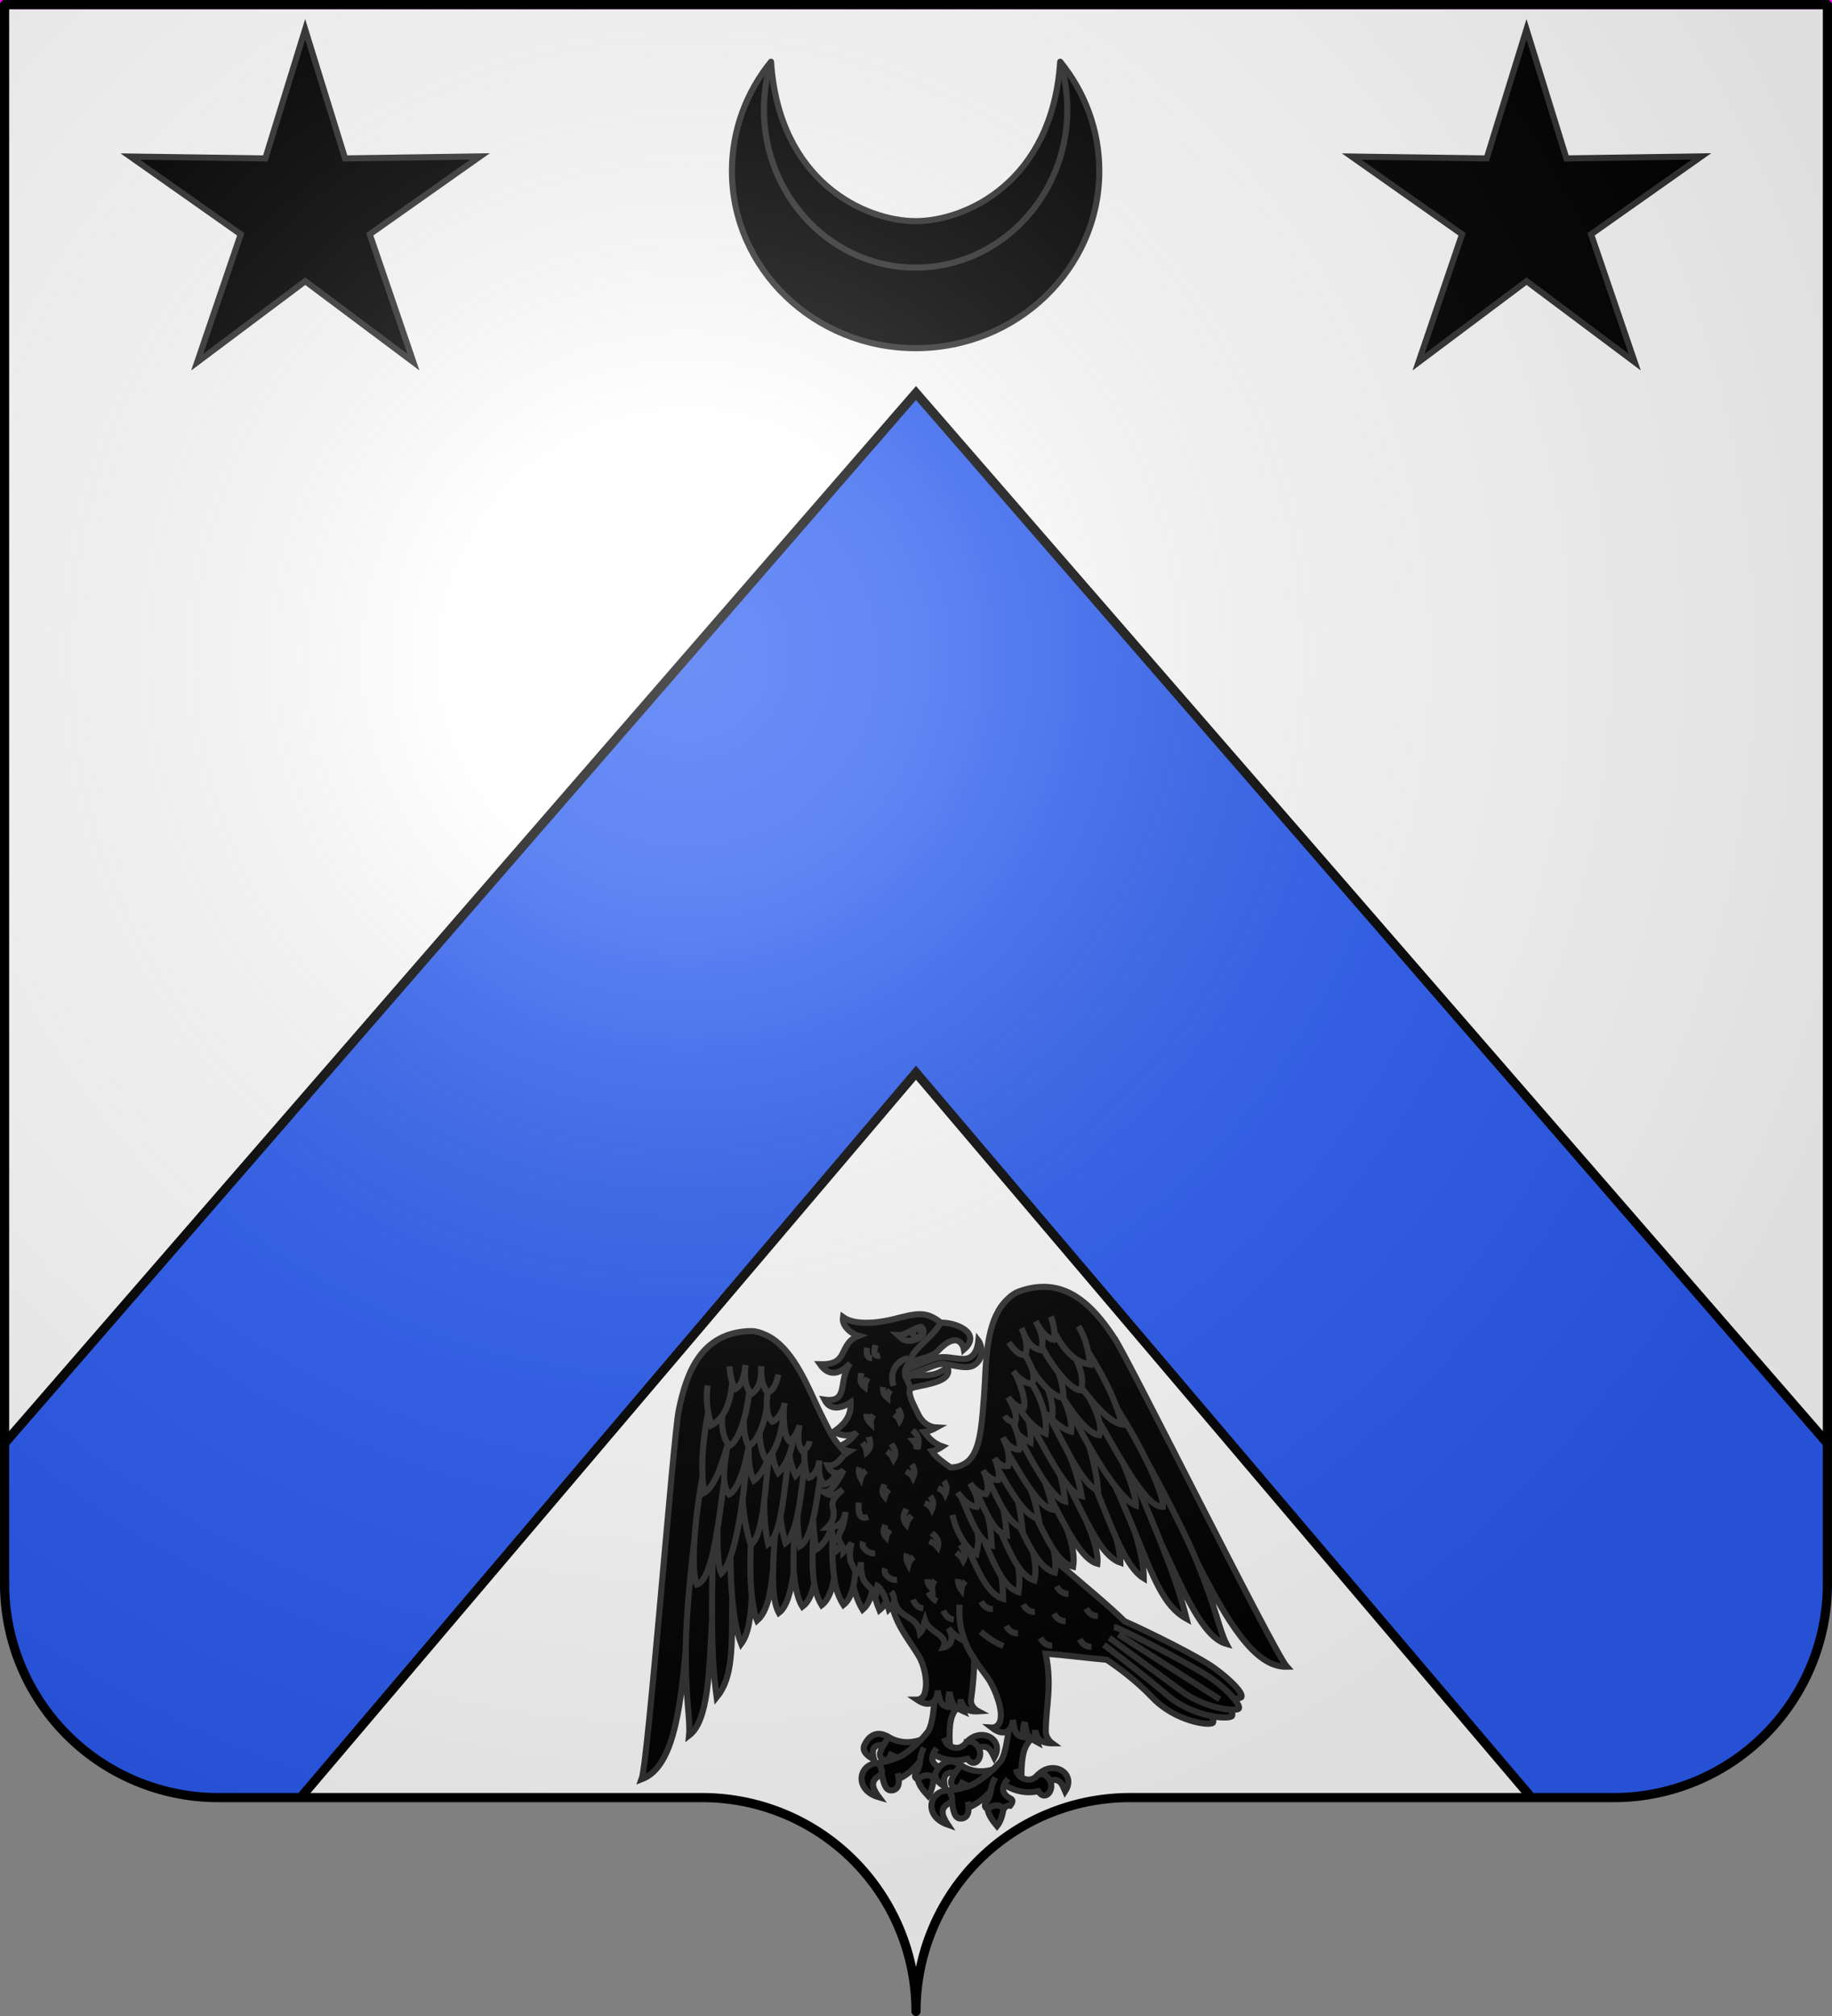 <svg width="600" height="660" viewBox="-300 -295 600 660" xml:space="preserve" xmlns:xlink="http://www.w3.org/1999/xlink" xmlns="http://www.w3.org/2000/svg"><rect x="-300" y="-295" width="600" height="660" fill="#808080" stroke="none"/><defs><radialGradient id="e" gradientUnits="userSpaceOnUse" cy="-80" cx="-75" r="405"><stop stop-color="#fff" stop-opacity=".31" offset="0"/><stop stop-color="#fff" stop-opacity=".25" offset=".19"/><stop stop-color="#6b6b6b" stop-opacity=".125" offset=".6"/><stop stop-opacity=".125" offset="1"/></radialGradient><clipPath id="b"><path id="a" d="M-298.5-293.5h597v517a70 70 0 0 1-70 70H70a70 70 0 0 0-70 70 70 70 0 0 0-70-70h-158.5a70 70 0 0 1-70-70z" style="stroke-linecap:round;stroke-linejoin:round"/></clipPath></defs><use xlink:href="#a" fill="#e20909" style="fill:#fff"/><path style="fill:#2b5df2;stroke:#000;stroke-width:3;stroke-dasharray:none" d="m0-166.33-355.4 409.4 110.8 101.12L0 56.186 244.6 344.19l110.8-101.12Z" clip-path="url(#b)"/><path style="fill:#fff;stroke:#f0f;stroke-width:3;stroke-linecap:butt;stroke-linejoin:miter;stroke-dasharray:none" d="M-300-293.5h600"/><g style="stroke:#000;stroke-width:13.417;stroke-linejoin:round;stroke-dasharray:none"><path style="fill:#000;stroke-width:13.417;stroke:#313131;stroke-dasharray:none" d="M96.284 314.73c0 214.93 180.826 389.22 403.716 389.22 222.89 0 403.72-174.29 403.72-389.22 0-90.55-32.07-173.93-85.89-240.087C800.42 339.19 610.22 424.9 500 424.9c-110.22 0-300.42-85.71-317.83-350.257C128.35 140.8 96.284 224.18 96.284 314.73Z" transform="matrix(.149 0 0 .149 -74.626 -285.91)"/><path style="fill:none;stroke-width:13.417;stroke:#313131;stroke-dasharray:none" d="M182.17 74.643c-10.73 34.037-15.64 72.417-15.64 104.707 0 191.94 149.36 347.66 333.47 347.66s333.47-155.72 333.47-347.66c0-32.29-4.91-70.67-15.64-104.707" transform="matrix(.149 0 0 .149 -74.626 -285.91)"/></g><g transform="translate(-94.965 105.1) scale(.693)" style="stroke-width:2.885;stroke-dasharray:none"><path d="M166.53 55.977c-.37 3.753-1.64 7.032-4.58 8.221-3.11 1.258-8.09-.571-12.4-.419-6.14.213-12.05 4.789-22.32 6.896l.79 2.745c10.91-2.148 16.67-6.059 20.76-6.399 3.96-.326 11.54 2.953 15.49.666 5.35-3.098 3.75-9.794 2.26-11.71z" style="display:inline;fill:#000;stroke:#313131;stroke-width:2.885;stroke-dasharray:none"/><use xlink:href="#c" transform="rotate(-3.134 -101.11 872.79)" style="stroke-width:2.885;stroke-dasharray:none"/><g id="c" style="stroke-width:2.885;stroke-dasharray:none"><path d="M195.05 260.73c2.54-.25 4.15 1.09 5.35 3.15 4.87-1.6 5.92 2.3 7.11 5.01 5.44-8.35-5.29-14.9-12.46-8.16zm-42.85 7.77c-8.94 0-11.89 12.09-.1 16.18-3.94-5.9-3.16-8.5 1.91-10.88.46-1.6-.3-4.37-1.83-5.32zm26.35 8.54c-2.19-2.11-4.78-2.03-7.7.15.49 3.26 2.71 5.93 4.49 8.1 2.54-3.13 2.69-7.34 3.21-8.25zm-20.25-20.43c-4.94-3.46-9.14-1.89-11.82 3.22-1.09 2.28.35 4.59 4.23 6.92-1.23-5.07.4-7.28 4.82-6.6 0 0 1.7-2.3 2.79-3.56z" style="fill:#000;stroke:#313131;stroke-width:2.885;stroke-dasharray:none"/><path d="M152.2 268.5c1.53.95 2.27 3.71 1.81 5.3.78 6.42 2.11 8.08 4.48 7.95 2.36-.23 3.49-1.99 3.37-5.2 0-.82-.16-1.78-.33-2.78.17 1 .29 1.96.33 2.78 3.7-1.49 7.2-4.08 10.49-7.84.25-2.06 1-4.14 2.17-6.36-1.17 2.22-1.92 4.31-2.17 6.36-.19 1.69-.86 3.48-2.05 5.4-1.08 1.32-.9 2.37.55 3.08 2.92-2.18 5.51-2.26 7.7-.15.88-1.09 1.87-1.56 2.98-1.36 1.36-1.67 1.41-2.8.15-3.36-3.2-1.67-4.2-3.85-2.95-6.56.37-.9 1-1.8 1.81-2.77-.81.97-1.44 1.87-1.81 2.77 5.07 3.2 10.42 4.25 16.12 3.08 3.02 5.08 7.8-.37 5.52-4.95-1.89-3.69-5.17-3.62-5.91-2.56-2.69 2.91-5.55 2.24-7.64.97-1.28-.94-2.13-2.26-2.56-3.94.43 1.68 1.25 3.29 2.56 3.94 0-23.13 7.1-12.66 8.96-29.77-5.74-5.86-6.91-3.05-13.26-4.71-1.46 7.59-2.24 23.81-6.03 27.57-.99 1.12-2.02 2.19-3.09 3.23-5.41 1.57-10.46.92-15.14-2-.65.76-3.52 4.21-4.58 7.31-.31 1.93.61 3.04 2.66 3.44 1.02-.29 1.86-1.12 2.49-2.49 1 .48 2.02 1.2 2.97 1.56-2.87 1.11-6.08 1.74-9.64 2.07z" style="fill:#000;stroke:#313131;stroke-width:2.885;stroke-dasharray:none"/><path style="fill:none;stroke:#313131;stroke-width:2.885;stroke-linecap:round;stroke-linejoin:round;stroke-dasharray:none" d="M161.8 266.44c4.84-1.65 9.25-5.78 11.6-7.82"/></g><path style="fill:#000;fill-opacity:1;stroke:#313131;stroke-width:2.885;stroke-dasharray:none" d="M196.91 30.572c-3.49.05-7.22.739-11.23 2.201-1.74.651-3.29 1.664-4.68 2.948-.1.06-.13.135-.21.197-.15.152-.32.298-.47.457-9.02 8.342-10.08 24.326-10.71 39.154-.1 2.607-.66 9.894-1.05 14.463-.95 10.958-2.45 19.168-7.07 23.068-2.24 1.89-5.25 2.91-8.17 2.84-3.11-2.18-6.88-4.81-8.82-7.66 1.76-.33 3.55-1.2 5.02-2.23-4.55-1.57-6.85-4.66-8.65-6.854 1.88-.276 3.77-.936 5.89-2.127-6.14-.345-8.59-6.078-8.59-6.078s-1.9-3.752-3.35-7.078c-.93-2.659-1.25-4.831-.25-5.258.21-1.495 1.21-4.614 1.39-5.611l-3.6.35c-1.48-3.061.39-6.483 2.8-7.36 6.99-5.281 12.64-11.811 13.66-18.484-3.28-2.525-5.77-3.708-8.79-3.963-.45-.04-.92-.05-1.4-.04-1.43.02-3.01.214-4.85.559-6.91 1.522-8.35 2.347-15.87 3.291-6.3.52-11.6.171-15.38-2.53-.73 4.696 4.7 8.226 7.31 8.903-9.8 3.775-4.01 13.865-18.129 13.437 5.85 8.313 12.439 1.311 14.179-.375-5.84 7.842-.32 18.791-12.144 17.059 3.462 6.824 10.674 2.44 12.374 1.291.49 7.208-3.77 10.887-7.788 13.765 3.208 2.423 8.778 2.373 10.798.252-1.73 2.111-3.96 5.061-8.2 6.671-1.786-2.13-3.551-4.59-5.116-7.671-2.073-4.096-5.318-10.642-6.378-13.026C83.31 71.618 76.35 57.193 64.875 52.82c-.241-.107-.485-.197-.729-.293-.05-.02-.09-.04-.14-.06-1.769-.674-3.587-1.035-5.447-.988v.001c-22.764.765-29.958 18.958-33.704 37.743C22.349 101.79 10.413 255.15 7.361 263.2c14.222-5.29 18.18-30.31 20.875-61.61-.222 23.42 2.296 33.8 1.563 40.92 9.09-7 9.488-29.49 10.859-55.39.07 18.71.87 27.35 2.182 37.35 7.679-9.38 7.207-22.82 7.357-46.79.761 8.71 2.085 16.1 4.223 21.52 3.449-4.57 4.612-12.91 5.008-22.84.54 4.97 1.366 9.12 2.515 11.85 4.719-4.11 6.389-12.71 7.455-23.28h.08c-.147 8.88.537 15.6 2.746 19.65 3.798-2.81 5.765-10.41 7.027-19.47.364 3.09.927 11.42 4.107 16.55 2.892-2.15 4.547-6.03 5.579-10.91.685 4.21 1.838 7.45 3.541 10.19 3.115-2.34 4.934-7.39 5.921-12.86.347 2.03.785 7.13 4.371 12.74 2.39-1.9 3.81-5.07 4.68-9.03.88 4.06 2.41 8.01 4.37 11.29 2.38-1.97 3.77-5.2 4.6-9.21.1.1.16.16.23.25.26.84 1.99 6.53 3.11 9.21 1.35-1.07 2.39-2.55 3.21-4.32.73 2.07 1.22 3.86 1.22 3.86.52-.52 1.05-1 1.51-1.58 2.93 11.29 9.75 17.97 13.6 25.45 1.79 3.95 3.46 10.87 1.8 15.95-.94 2.9-3.61 2.91-3.61 2.91 5.57 3.77 9.45 1.87 9.75-4.22 1.03 3.71.87 7.41 5.69 7.73-.73-2.37-.93-3.99 0-7.09 0 0 .63 5.3 2.71 6.83 2.09 1.53 3.61 2.17 3.61 2.17-.96-2.05-1.44-3.31-1.19-5.5 0 0 .76 3.06 2.64 4.46 1.88 1.42 5.74 1.14 5.74 1.14s-3.87-2.02-3.4-5.46c1.04-7.66 1.46-13.44 1.55-19.26 2.76 4.27 5.65 7.63 7.34 10.41 2.62 4.32 6.69 14.37 4.71 19.33-1.13 2.84-3.8 2.67-3.8 2.67 5.31 4.12 9.31 2.49 10.01-3.58.79 3.78.38 7.45 5.17 8.09-.57-2.41-.67-4.04.48-7.07 0 0 .28 5.33 2.26 6.99 1.98 1.66 3.45 2.41 3.45 2.41-.82-2.12-1.22-3.41-.82-5.57 0 0 .55 3.09 2.34 4.62 1.78 1.54 5.65 1.52 5.65 1.52s-3.05-2.2-3.04-5.68c.1-12.34 3.07-21.2 0-36.65 8.97.62 19.82 2.06 28.84 2.85 4.91 3.29 13.76 9.64 21.51 17.78 11.23 11.77 27.97 13.63 28.74 11.87.24-.56.1-1.6-.44-2.96 5.33.98 9.19.63 9.47-.26.19-.58 0-1.55-.64-2.83 2.23.12 3.68-.14 3.86-.71.23-.74-.63-2.37-2.31-4.44 2.05-.1 3.35-.45 3.5-.94.61-1.93-4.63-7.56-12.64-13.45-7.34-5.4-32.15-17.67-42.62-22.24-7.61-7.45-19.16-17.02-32.79-28.59-.11-1.63-.35-3.34-.77-5.22 2.78 4.15 5.77 7.13 9.25 8.04.71-4.37-.11-9.9-2.88-17.76 4.73 8.36 9.57 15.08 14.31 16.31.55-4.78-1.54-11.65-5.28-20.33 5.14 9.91 10.03 17.72 16.17 19.85 0-2.95-.72-7.07-2.07-11.86 4.07 9.04 8.26 16.32 13.15 19.26 0-5.8-1.56-13.11-4.09-21.43 9.09 22.15 13.66 34.72 24.28 40.54-2.52-9.78-5.02-18.12-11.97-35.54 10.98 23.56 19.74 44.31 30.81 47.4-3.36-6.37-4.9-17.03-14.01-38.94 14.26 28.17 27.33 50.15 42.56 49.75-5.82-6.36-74.22-144.137-81.24-154.856-8.53-13.019-19.02-24.825-34.13-24.612Zm-95.29 76.088c1.23.71 2.55 1.32 3.89 1.58-.54.34-1.01.69-1.45 1.06-.8-.82-1.62-1.7-2.44-2.64z"/><path d="M139.42 49.474c-2.91.177-7.02 4.094-10.85 3.885 1.66 1.475 3.33 4.087 9 1.825 2.92-1.202 4.1-4.01 1.85-5.71z" style="fill:none;stroke:#313131;stroke-width:2.885;stroke-dasharray:none"/><path d="M136.95 50.612a1.949 1.949 0 0 1 2.43 1.28 1.938 1.938 0 0 1-1.3 2.431 1.95 1.95 0 0 1-2.43-1.291 1.942 1.942 0 0 1 1.3-2.42zM231.19 124.73c3.73 8.24 6.77 15.58 9.44 22.08m12.31 5c-2.98-7.46-6.77-16.59-11.74-28.21m-60.34-66.767c2.62 3.728 4.8 5.946 7.94 6.067 1.01-3.889.43-7.781-1.89-12.756 1.6 3.706 3.41 9.003 8.88 10.335 2.62-3.448-.46-10.792-2.2-13.595 1.32 2.394 4.44 7.999 8.48 8.662 1.17-3.443-.65-9.216-1.28-10.935m1.64 7.348c4.62 8.61 9.76 14.323 16.79 15.28-.39-5.198-1.64-11.693-5.41-18.126m-34.84 42.39c1.16 1.927 3.02 3.099 5.02 2.942 1.01-3.888-1.24-7.822-3.36-11.685 1.79 2.423 4.06 4.812 7.34 4.963 1.48-3.912-3.14-15.25-4.78-17.165 1.31 2.383 5.8 6.029 8.66 5.832 2.12-4.484-.77-8.987-3.05-13.49m26.37 15.238c6.62 8.616 13.79 16.686 19.14 17.415-2.31-9.572-7.21-20.547-15.94-34.376m-61.64 66.493c2.62 3.73 5.93 6.68 9.06 6.79 1.02-3.88-1.03-7.16-3.15-11.02 1.8 2.43 4.24 4.9 7.52 5.05 1.67-2.15.29-8.41-1.44-11.2 1.31 2.39 4.32 4.74 7.18 4.53 1.16-3.43-1.02-8.46-1.65-10.17 1.4 1.9 3.26 4.06 6.27 3.55.84-3.37.42-7.54-2.42-13.53 1.83 3.71 5.28 5.9 7.61 5.77 1.04-2.29-.61-8.155-2.92-13.056m2.55-7.305c2.96 5.021 7.44 10.392 12.96 12.78.99-7.913-2.62-17.633-6.47-23.469m-30.49 77.13c5.11 11.69 9.8 22.33 16.83 24.42 0-3.18-.25-7.12-.79-10.54m-23.09-29.07c1.91 9.14 7.49 16.86 11.23 18.5 1-4.74 1.28-6.91.4-10.79m-7.7-16.65c4.58 10.68 8.32 21.36 14.61 23.33-.39-5.48-.68-9.35-1.84-14.04m-1.57 12.01c4.75 11.47 9.21 21.87 16.02 24.05.63-4.04.6-7.85-.25-12.3m-20.37-36.49c5.44 10.98 8.4 20.14 15.15 21.93-.56-4.85-.83-8.43-1.71-12.41m-.95 11.32c4.67 10.85 9.14 20.52 15.7 22.46.73-3.71.62-7.9-.75-13.61m-23.54-38.35c6.89 12.11 10.56 24.41 18.58 27.3-.58-4.74-1.07-8.55-2.14-12.75m1.02 12.16c5.03 10.56 9.81 19.77 16.42 21.53.3-1.7.39-3.47.28-5.38m-8.86-20.47c2.68 5.6 5.27 10.92 8.05 15.07m-26.18-37.99c6.42 11.34 12.87 22.22 19.11 23.38-.86-4.58-1.92-8.85-3.62-13.54m-10.71-17.21c6.85 11.44 14.62 25.34 20.97 26.44-.84-4.1-1.99-8.62-3.67-13.14m1.82 5.76c2.78 5.54 5.7 11.37 8.65 16.58m-23.45-44.95c1.76 1.51 3.81 2.92 6.15 4 .26-4.172-.14-7.525-1.03-10.494 7.38 11.814 17.37 33.994 25.16 35.744-.96-5.81-2.79-12.26-5.79-19.53m-11.89-19.613c1.29.83 2.58 1.382 3.85 1.549.5-4.034-.49-8.553-2.1-12.787m-7.39-9.372c4.15 6.71 9.83 12.791 14.63 13.424.39-3.139-.75-7.842-2.28-12.055m-7.76-11.982c4.64 8.742 12.72 19.758 18.25 20.477 1.7-3.858.37-9.364-2.02-14.649m-27.78 35.288c6.6 12.45 15.78 30.08 22.49 31.84-.53-4.95-1.36-9.2-2.48-12.89m13.76-13.46c2.91 9.37 3.99 16.77 4.28 20.99-6.99-1.5-16.23-22.24-23.34-35.223 3.21 3.59 6.96 6.598 10.61 7.582.58-4.721-1.3-10.656-3.73-15.918 4.65 7.553 11.83 17.029 17.02 17.609 1.65-4.285-1.22-11.404-4.75-17.819m-9.38 42.379c2.85 5.51 5.45 10.94 8 15.84m52.27 19.26c-4.77-11.46-13.16-28.3-23.43-46.95m-24.22 12.75c3.27 7.94 6.34 15.96 9.48 22.93m-22.52-61.931c8.78 18.251 23.59 43.731 31.9 46.771.16-3.53-2.37-11.23-6.19-20.33m-11.22-19.362c9.53 16.402 22.41 41.072 30.15 40.302.3-7.38-10.86-29.58-21.75-46.6m-129.01 22.46c-2.41 2.41-3.71 4.86-7.698 4.63 1.827 4.14 5.008 4.54 7.558 2.22-1.32 2.95-4.136 7.5-5.914 8.95-.203.79-1.33 1.3-3.476 1.3 2.181 1.67 4.283 1.92 6.316.74a25.034 25.034 0 0 0 2.694-1.86c-2.42 2.41-5.706 4.94-4.674 8.59 1.02 3.63.09 6.72-2.781 9.46 2.712 0 4.861-.66 6.315-2.08 1.67-1.62 2.1-3.42 2.52-5.31-.43 2.75-.94 5.68-1.55 7.34-.4 1.1-1.28 2.04-1.72 3.99-.601 2.62 2.35 4.23 2.25 7.6 1.46-1.29 2.76-2.76 3.87-4.36-.79 2.53-.99 5.27-.69 7.7.29 2.45 2.2 4.11 2.73 7.06.54-.44.96-.98 1.28-1.67.54-1.05.92-2.35 1.08-3.98-.2 2.96.33 7.23 1.73 9.21 1.94 2.76 3.69 3.37 5.35 6.44.37-.78.45-3.63.67-4.4 1.79 1.06 3.32 4.6 4.28 7.38m2.58 2.09c.59-.72 1.04-1.61 1.11-2.95 2.03 9.52 10.64 6.76 12.13 15.75 1.75-1.74 1.71-3.95 2.41-6.06 2 6.03 11.47 6.89 8.67 12.83 4.21-.7 4.94-5.05 2.41-9.08 2.39 2.94 4.82 4.75 7.79 6.11 1.27 3.26 2.88 6.12 4.53 8.66m-7.08-25.9c-.47 6.77.68 12.43 2.55 17.22m-17.27-23.12c1.07 2.08 2.44 3.5 4.14 4.3-1.7-.8-3.07-2.22-4.14-4.3zm71.53 22.27c1.34 2.42 3.17 3.61 5.53 3.54-2.36 0-4.19-1.12-5.53-3.54zm-46.85-3.6c3.78 3.19 7.38 5.4 10.76 6.75-3.38-1.35-6.98-3.56-10.76-6.75zM158 152.49c.78 1.23 3.35 3.72 1.35 7.38-.5-.9-.18-1.3-3.3-3.77m4.39 13.52c-1.19 1.22-1.85 2.54-2 4-1.21-1.61-1.71-3.32-1.42-5.06-.29 1.74.2 3.45 1.42 5.06.15-1.46.81-2.78 2-4zm27.24 10.98c1.34 2.41 3.18 3.6 5.54 3.53-2.36 0-4.2-1.12-5.54-3.53zm14.53 4.35c1.35 2.41 3.19 3.6 5.55 3.53-2.36 0-4.2-1.12-5.55-3.53zm-6.34 11.53c1.35 2.41 3.18 3.61 5.54 3.53-2.36.1-4.19-1.12-5.54-3.53zm21.6-13.93c1.35 2.42 3.17 3.61 5.53 3.54-2.36 0-4.18-1.12-5.53-3.54zm-13.93-10.5c1.35 2.43 3.18 3.61 5.54 3.54-2.36 0-4.19-1.11-5.54-3.54zm-35.73 7.18c1.35 2.42 3.18 3.6 5.54 3.53-2.36 0-4.19-1.11-5.54-3.53zm11.85 11.5c1.35 2.42 3.18 3.6 5.54 3.53-2.36 0-4.19-1.11-5.54-3.53zm-44.35-92.37c2.27 1.79 3.22 3.76 2.91 5.93-.66-.73-1.45-1.1-2.47-1.03 1.26 1.45 1.72 2.85 1.4 4.16.32-1.31-.14-2.71-1.4-4.16 1.02-.1 1.8.33 2.47 1.03.27-2.17-.64-4.14-2.91-5.93zm-20.65 3.04c.35 1.38 1.99 4.49-1.01 7.29-.18-.99.27-1.27-1.91-4.52m13.21-24.816c-1.01 1.28-1.5 2.465-1.48 3.574-1.58-1.235-2.24-2.935-1.9-4.994-.36 2.056.32 3.749 1.9 4.994 0-1.109.47-2.294 1.48-3.574zm-8.02 11.68c-.93 1.33-1.35 2.665-1.26 4.063-1.38-1.319-2.13-2.861-2.12-4.538 0 1.677.74 3.219 2.12 4.538-.1-1.398.34-2.732 1.26-4.063zm-3.06-31.661c-.49 3.145.27 4.769 2.41 4.968-2.15-.169-2.9-1.823-2.41-4.968zm4.07-1.268c-1.16 3.815-.43 5.485 2.11 4.971-2.54.514-3.27-1.156-2.11-4.971zm10.5 29.911c.56.975 2.48 2.986.81 5.772-.35-.718-.1-1.024-2.43-3.03m-15.6-19.443c-.17 1.316-1.4 4.348 1.63 6.65.12-.931-.37-1.143 1.34-4.367m11.18 31.142c.71 1.25 3.15 3.78 1.03 7.3-.44-.9-.1-1.29-3.07-3.83m-13.34 24.25c-.55 5.84.92 8.13 4.4 6.79-3.46 1.34-4.95-.95-4.4-6.79zm12.89 34.21c1.43 1.72 3.18 2.48 5.21 2.36-2.03.12-3.78-.64-5.21-2.36-.74-.92-.89-1.96-.39-3.1-.48 1.14-.34 2.18.39 3.1zm12.76 11.6c.96 2.53 2.57 3.95 4.87 4.21-2.3-.26-3.91-1.68-4.87-4.21zm-8.86.13c-.14-1.14-.51-2.75-1.44-3.86m-12.85-20.44c1.42 1.71 3.17 2.47 5.2 2.34-2.03.13-3.78-.63-5.2-2.34-.75-.93-.89-1.96-.39-3.12-.48 1.16-.34 2.18.39 3.12zm37.52 29.42c.97 2.55 2.58 3.95 4.89 4.21-2.31-.26-3.92-1.66-4.89-4.21zm-17.78-65.74c1.72.77 2.86 1.72 3.42 2.87.97-2.12.74-4.2-.67-6.14 1.45 1.93 1.68 4.02.67 6.14-.56-1.15-1.7-2.1-3.42-2.87zm-18.78-.38c-1.33 1.02-2.16 2.21-2.51 3.6-.94-1.72-1.19-3.46-.64-5.1-.52 1.64-.27 3.38.64 5.1.35-1.39 1.18-2.58 2.51-3.6zm8.74 6.49c-.41 1.05-1.99 3.33.1 5.82.24-.76-.13-1.02 1.94-3.36m8.19 9.13c-.51 1.33-2.53 4.22.11 7.36.3-.96-.17-1.28 2.45-4.25m-12.44 4.46c-.35 1.08-1.81 3.45.41 5.81.19-.77-.13-1.01 1.74-3.47m19.8 1.45c.99 1.02 3.97 2.88 2.8 6.8-.66-.76-.41-1.22-3.93-2.94m-7.42 7.4c-1.33 1.02-2.14 2.21-2.5 3.6-.94-1.72-1.19-3.46-.64-5.11-.52 1.64-.27 3.38.64 5.11.36-1.39 1.17-2.58 2.5-3.6zm9.96 11.01c-.94 1.39-1.34 2.77-1.23 4.21-1.43-1.34-2.23-2.91-2.26-4.64 0 1.73.83 3.3 2.26 4.64-.1-1.44.29-2.82 1.23-4.21zm-4.78-36.42c1.73.77 2.87 1.74 3.43 2.88.96-2.11.73-4.19-.77-6.13 1.45 1.94 1.68 4.03.77 6.13-.56-1.14-1.7-2.11-3.43-2.88zm6.31-7.09c1.73.77 2.86 1.72 3.43 2.87.96-2.12.73-4.2-.67-6.14 1.44 1.94 1.67 4.02.67 6.14-.57-1.15-1.7-2.1-3.43-2.87zm85.25 69.19 47.88 30.62m-3.55 8.02c-6.11-1.19-14.47-4.17-21.3-9.99-13.02-11.1-29.89-23.77-29.89-23.77m4.76-8.44c2.98.42 33.59 16.5 43.3 22.52 5.94 3.68 10.8 8.12 13.51 11.44m-1.55 5.15c-5.32-.29-15.17-2.8-23.41-8.87-13.78-10.14-34-25.1-34-25.1M133.46 64.237c-6.1 1.109-9.07 7.377-6.99 13.056-2.22-5.942 1.06-11.582 6.99-13.056zm-61.452 7.761c-1.036 4.437-2.222 7.306-5.093 8.594-2.385-3.232-3.31-7.055-3.016-12.538-.09 4.034.2 9.626-4.372 12.905-3.715-2.22-3.605-10.182-3.039-13.433-.332 2.715-1.134 9.081-4.633 11.207-2.365-2.76-2.837-8.794-2.896-10.623m1.239 7.67c-1.027 10.063-3.564 16.609-9.858 20.2-1.574-4.971-2.85-11.459-1.754-18.836M86.74 103.44c-.353 2.22-1.64 4-3.55 4.6-2.394-3.22-1.775-7.71-1.251-12.091-.761 2.919-1.972 5.981-4.96 7.351-2.831-3.08-2.782-15.321-1.979-17.71-.328 2.701-3.123 7.758-5.855 8.647-2.931-2.709-2.957-8.268-2.23-13.645m32.23 37.958c-.584 2.29-2.618 4.74-5.595 5.39-2.044-2.8-2.614-4.78-2.221-11.38-.309 4.12-2.692 7.44-4.897 8.19-1.751-1.67-2.342-8.01-2.11-13.3m-5.192-5.74c-.804 6.01-2.791 12.24-7.215 16.71-1.427-2.57-2.323-5.82-2.815-9.24M58.26 79.901c-1.041 9.835-4.423 23.019-9.265 25.749-2.983-2.91-3.824-8.404-3.614-14.12m21.172-3.982c-1.295 7.99-4.293 15.892-8.617 18.332-1.605-2.89-2.257-7.344-2.371-12.055m19.019-5.123c-.342 7.27-3.044 20.218-8.615 23.358-2.02-3.64-2.776-8.07-2.838-12.706M46.428 122.19c-2.727 18.77-5.432 46.83-12.949 49.02-3.02-6.7-1.006-31.22 2.686-51.01m20.966-10.12c-1.274 20.23-5.433 49.82-12.07 55.8-1.454-3.19-1.995-11.18-1.857-20.95m11.849-14.07c.766 10.37 2.542 17.4 3.901 21.57 5.943-4.02 6.759-26.87 8.516-41.57-1.644 4.57-4.002 8.89-7.042 11.18-2.16-3.91-2.667-10.69-2.492-16.16-1.487 8.74-4.604 20.21-9.198 22.69-4.014-4.29-2.1-15.29-.576-23.97-2.916 10.46-6.545 20.61-11.233 23.28-1.488-9.96-1.255-21.3 1.883-38.042m34.11 48.902c.335 3.9 1.091 7.98 2.472 12.85 5.55-4.14 7.546-24.05 9.009-38.05-1.077 2.09-2.458 4.21-4.263 6.12-1.766-3.69-2.642-6.89-2.947-9.91-2.43 13.72-3.29 37.83-10.004 42.35-1.338-6-1.983-12.86-1.852-21.19m26.452-9.97c-2.06 13.11-4.072 28.73-9.523 32.09-.814-4.43-1.226-9.06-1.311-14.33m20.675 13.5c-.74 1.53-1.65 2.76-2.793 3.6-1.1-4.13-1.202-7.85-1.789-11.61-1.337 4.76-4.481 8.75-7.014 10.36-.935-4.68-1.471-9.14-1.634-14.29m-60.164 61.33c.122-12.47 1.567-30.79 4.157-52.18m8.265 37.71c-.05-8.34.06-17.66.347-30.81m9.192 21.37c-.527-6.04-.788-12.73-.844-19.85m10.075 18.53c-.742-6.84-.815-15.28-.474-23.93m10.525 12.5c.08-5.09.444-10.98.952-17.43m8.82 17.61c-.269-5.66-.02-13.13.629-22.16m9.057 27.8c-.983-6.04-1.002-14.35-.287-25.84m19.78 19.97c-.21 2.49-.52 4.81-.98 6.91m-9.05-3.71c-.773-5.12-1.072-11.7-.899-20.51" style="fill:none;stroke:#313131;stroke-width:2.885;stroke-dasharray:none"/><path style="fill:#000;stroke:#313131;stroke-width:2.885;stroke-dasharray:none" d="M148.57 47.527c7.15-.357 19.91 4.956 11.12 12.588-.12-.778-2.36-9.648-12.24.633-2.57 2.934-8.37 3.643-12.28 5.242-2.74-4.034 10.28-11.617 13.4-18.463zm3.38 21.115c2.91 7.695-14.09 8.193-17.38 9.973l-2.21-5.261c7.11-2.736 10.82 1.625 19.59-4.712z"/></g><path style="fill:#000;stroke:#313131;stroke-width:3.431;stroke-linecap:butt;stroke-linejoin:miter;stroke-dasharray:none" id="d" d="m-161.79-60.654-67.06-35.392-52.84 54.381 12.94-74.715-68.05-33.44 75.05-10.79 10.79-75.05 33.44 68.05 74.72-12.94-54.39 52.84z" transform="matrix(.576 .091 -.091 .576 -76.949 -126.8)"/><use xlink:href="#d" transform="translate(400)"/><use xlink:href="#a" fill="url(#e)"/><use xlink:href="#a" style="fill:none;stroke:#000;stroke-width:3"/></svg>